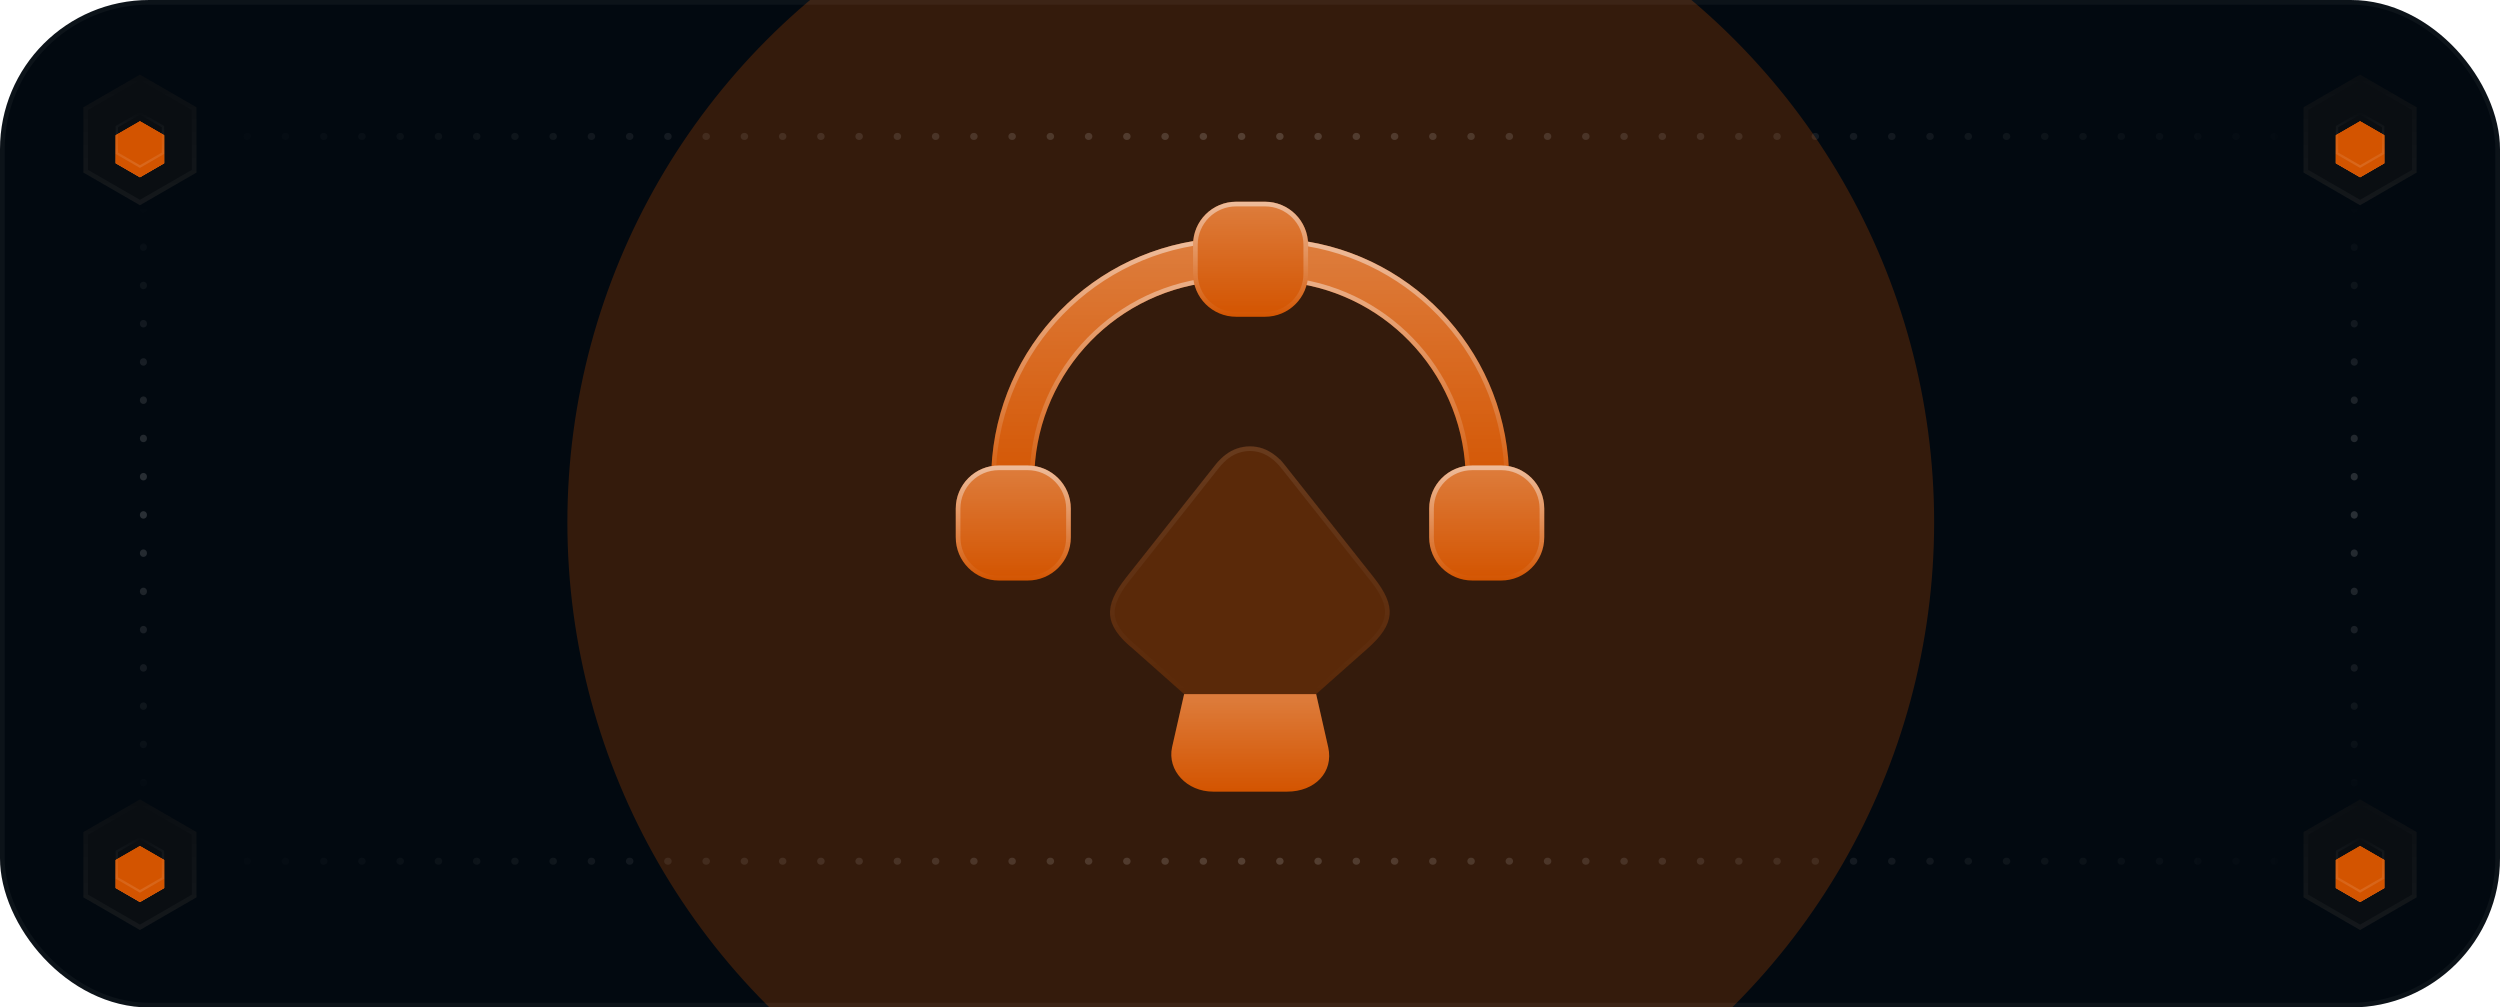 <?xml version="1.0" encoding="UTF-8"?> <svg xmlns="http://www.w3.org/2000/svg" width="536" height="216" viewBox="0 0 536 216" fill="none"><g clip-path="url(#clip0_282_121085)"><rect width="536" height="216" rx="32" fill="#020910"></rect><g style="mix-blend-mode:plus-lighter" opacity="0.24" filter="url(#filter0_f_282_121085)"><circle cx="268.163" cy="111.987" r="146.515" fill="#D35400"></circle></g><path d="M30 16L42.124 23V37L30 44L17.876 37V23L30 16Z" fill="#0A0E12"></path><path d="M41.624 23.288V36.711L30 43.423L18.376 36.711V23.288L30 16.576L41.624 23.288Z" stroke="url(#paint0_linear_282_121085)" stroke-opacity="0.04"></path><g filter="url(#filter1_if_282_121085)"><path d="M30 24L24.804 27V33L30 36L35.196 33V27L30 24Z" fill="#D35400"></path><path d="M25.054 27.145V32.855L30 35.711L34.946 32.855V27.145L30 24.288L25.054 27.145Z" stroke="url(#paint1_linear_282_121085)" stroke-opacity="0.12" stroke-width="0.5"></path></g><g filter="url(#filter2_if_282_121085)"><path d="M30 24L24.804 27V33L30 36L35.196 33V27L30 24Z" fill="#D35400"></path><path d="M25.054 27.145V32.855L30 35.711L34.946 32.855V27.145L30 24.288L25.054 27.145Z" stroke="url(#paint2_linear_282_121085)" stroke-opacity="0.12" stroke-width="0.5"></path></g><g filter="url(#filter3_i_282_121085)"><path d="M30 24L24.804 27V33L30 36L35.196 33V27L30 24Z" fill="#D35400"></path></g><path d="M25.054 27.145V32.855L30 35.711L34.946 32.855V27.145L30 24.288L25.054 27.145Z" stroke="url(#paint3_linear_282_121085)" stroke-opacity="0.12" stroke-width="0.5"></path><path d="M30 171.393L42.124 178.393V192.393L30 199.393L17.876 192.393V178.393L30 171.393Z" fill="#0A0E12"></path><path d="M41.624 178.681V192.104L30 198.816L18.376 192.104V178.681L30 171.969L41.624 178.681Z" stroke="url(#paint4_linear_282_121085)" stroke-opacity="0.04"></path><g filter="url(#filter4_if_282_121085)"><path d="M30 179.393L24.804 182.393V188.393L30 191.393L35.196 188.393V182.393L30 179.393Z" fill="#D35400"></path><path d="M25.054 182.538V188.248L30 191.104L34.946 188.248V182.538L30 179.681L25.054 182.538Z" stroke="url(#paint5_linear_282_121085)" stroke-opacity="0.12" stroke-width="0.5"></path></g><g filter="url(#filter5_if_282_121085)"><path d="M30 179.393L24.804 182.393V188.393L30 191.393L35.196 188.393V182.393L30 179.393Z" fill="#D35400"></path><path d="M25.054 182.538V188.248L30 191.104L34.946 188.248V182.538L30 179.681L25.054 182.538Z" stroke="url(#paint6_linear_282_121085)" stroke-opacity="0.12" stroke-width="0.5"></path></g><g filter="url(#filter6_i_282_121085)"><path d="M30 179.393L24.804 182.393V188.393L30 191.393L35.196 188.393V182.393L30 179.393Z" fill="#D35400"></path></g><path d="M25.054 182.538V188.248L30 191.104L34.946 188.248V182.538L30 179.681L25.054 182.538Z" stroke="url(#paint7_linear_282_121085)" stroke-opacity="0.12" stroke-width="0.5"></path><path d="M506 16L518.124 23V37L506 44L493.876 37V23L506 16Z" fill="#0A0E12"></path><path d="M517.624 23.288V36.711L506 43.423L494.376 36.711V23.288L506 16.576L517.624 23.288Z" stroke="url(#paint8_linear_282_121085)" stroke-opacity="0.04"></path><g filter="url(#filter7_if_282_121085)"><path d="M506 24L500.804 27V33L506 36L511.196 33V27L506 24Z" fill="#D35400"></path><path d="M501.054 27.145V32.855L506 35.711L510.946 32.855V27.145L506 24.288L501.054 27.145Z" stroke="url(#paint9_linear_282_121085)" stroke-opacity="0.12" stroke-width="0.5"></path></g><g filter="url(#filter8_if_282_121085)"><path d="M506 24L500.804 27V33L506 36L511.196 33V27L506 24Z" fill="#D35400"></path><path d="M501.054 27.145V32.855L506 35.711L510.946 32.855V27.145L506 24.288L501.054 27.145Z" stroke="url(#paint10_linear_282_121085)" stroke-opacity="0.12" stroke-width="0.5"></path></g><g filter="url(#filter9_i_282_121085)"><path d="M506 24L500.804 27V33L506 36L511.196 33V27L506 24Z" fill="#D35400"></path></g><path d="M501.054 27.145V32.855L506 35.711L510.946 32.855V27.145L506 24.288L501.054 27.145Z" stroke="url(#paint11_linear_282_121085)" stroke-opacity="0.12" stroke-width="0.5"></path><path d="M506 171.393L518.124 178.393V192.393L506 199.393L493.876 192.393V178.393L506 171.393Z" fill="#0A0E12"></path><path d="M517.624 178.681V192.104L506 198.816L494.376 192.104V178.681L506 171.969L517.624 178.681Z" stroke="url(#paint12_linear_282_121085)" stroke-opacity="0.04"></path><g filter="url(#filter10_if_282_121085)"><path d="M506 179.393L500.804 182.393V188.393L506 191.393L511.196 188.393V182.393L506 179.393Z" fill="#D35400"></path><path d="M501.054 182.538V188.248L506 191.104L510.946 188.248V182.538L506 179.681L501.054 182.538Z" stroke="url(#paint13_linear_282_121085)" stroke-opacity="0.12" stroke-width="0.5"></path></g><g filter="url(#filter11_if_282_121085)"><path d="M506 179.393L500.804 182.393V188.393L506 191.393L511.196 188.393V182.393L506 179.393Z" fill="#D35400"></path><path d="M501.054 182.538V188.248L506 191.104L510.946 188.248V182.538L506 179.681L501.054 182.538Z" stroke="url(#paint14_linear_282_121085)" stroke-opacity="0.12" stroke-width="0.5"></path></g><g filter="url(#filter12_i_282_121085)"><path d="M506 179.393L500.804 182.393V188.393L506 191.393L511.196 188.393V182.393L506 179.393Z" fill="#D35400"></path></g><path d="M501.054 182.538V188.248L506 191.104L510.946 188.248V182.538L506 179.681L501.054 182.538Z" stroke="url(#paint15_linear_282_121085)" stroke-opacity="0.12" stroke-width="0.5"></path><line x1="44.75" y1="29.25" x2="495.25" y2="29.25" stroke="url(#paint16_linear_282_121085)" stroke-opacity="0.16" stroke-width="1.5" stroke-linecap="round" stroke-dasharray="0.1 8.1"></line><line x1="504.75" y1="44.75" x2="504.75" y2="170.643" stroke="url(#paint17_linear_282_121085)" stroke-opacity="0.16" stroke-width="1.5" stroke-linecap="round" stroke-dasharray="0.1 8.1"></line><line x1="44.75" y1="184.643" x2="495.25" y2="184.643" stroke="url(#paint18_linear_282_121085)" stroke-opacity="0.16" stroke-width="1.5" stroke-linecap="round" stroke-dasharray="0.1 8.1"></line><line x1="30.75" y1="44.75" x2="30.75" y2="170.643" stroke="url(#paint19_linear_282_121085)" stroke-opacity="0.16" stroke-width="1.5" stroke-linecap="round" stroke-dasharray="0.1 8.1"></line><path d="M217.125 107.506C214.597 107.506 212.5 105.409 212.5 102.881C212.5 76.549 232.233 54.411 258.38 51.327C260.847 51.081 263.19 52.869 263.498 55.397C263.807 57.926 261.957 60.207 259.428 60.516C237.968 63.044 221.75 81.236 221.75 102.881C221.75 105.409 219.653 107.506 217.125 107.506Z" fill="#D35400"></path><path d="M217.125 107.506C214.597 107.506 212.5 105.409 212.5 102.881C212.5 76.549 232.233 54.411 258.38 51.327C260.847 51.081 263.19 52.869 263.498 55.397C263.807 57.926 261.957 60.207 259.428 60.516C237.968 63.044 221.75 81.236 221.75 102.881C221.75 105.409 219.653 107.506 217.125 107.506Z" fill="url(#paint20_linear_282_121085)" fill-opacity="0.24"></path><path d="M258.433 51.824C260.636 51.605 262.728 53.209 263.002 55.458C263.267 57.632 261.733 59.615 259.578 59.988L259.368 60.02C237.658 62.578 221.25 80.983 221.25 102.881C221.25 105.133 219.377 107.006 217.125 107.006C214.873 107.006 213 105.133 213 102.881C213 76.805 232.54 54.881 258.433 51.824Z" stroke="url(#paint21_linear_282_121085)" stroke-opacity="0.48"></path><path d="M318.875 107.505C316.347 107.505 314.25 105.409 314.25 102.88C314.25 81.359 298.155 63.167 276.818 60.577C274.29 60.269 272.502 57.987 272.81 55.459C273.118 52.93 275.462 51.142 277.99 51.451C303.952 54.596 323.562 76.734 323.562 102.942C323.5 105.409 321.465 107.505 318.875 107.505Z" fill="#D35400"></path><path d="M318.875 107.505C316.347 107.505 314.25 105.409 314.25 102.88C314.25 81.359 298.155 63.167 276.818 60.577C274.29 60.269 272.502 57.987 272.81 55.459C273.118 52.93 275.462 51.142 277.99 51.451C303.952 54.596 323.562 76.734 323.562 102.942C323.5 105.409 321.465 107.505 318.875 107.505Z" fill="url(#paint22_linear_282_121085)" fill-opacity="0.24"></path><path d="M277.718 51.927L277.93 51.947C303.636 55.061 323.055 76.979 323.062 102.93C323.006 105.132 321.186 107.006 318.875 107.006C316.623 107.006 314.75 105.133 314.75 102.881C314.75 81.107 298.467 62.702 276.879 60.081C274.624 59.806 273.032 57.773 273.307 55.52C273.572 53.343 275.539 51.772 277.718 51.927Z" stroke="url(#paint23_linear_282_121085)" stroke-opacity="0.48"></path><path d="M275.954 169.729H260.106C254.432 169.729 250.239 165.166 251.287 160.232L253.877 148.824H282.182L284.772 160.232C285.944 165.474 281.997 169.729 275.954 169.729Z" fill="#D35400"></path><path d="M275.954 169.729H260.106C254.432 169.729 250.239 165.166 251.287 160.232L253.877 148.824H282.182L284.772 160.232C285.944 165.474 281.997 169.729 275.954 169.729Z" fill="url(#paint24_linear_282_121085)" fill-opacity="0.24"></path><path d="M293.097 139.141L282.182 148.822H253.877L242.962 139.141C236.611 133.961 236.611 129.953 241.421 123.848L260.661 99.551C262.017 97.886 263.559 96.714 265.224 96.159C267.012 95.543 268.986 95.543 270.774 96.159C272.439 96.776 273.981 97.886 275.337 99.551L294.577 123.848C299.387 129.953 299.202 133.776 293.097 139.141Z" fill="#D35400" fill-opacity="0.24"></path><path d="M265.387 96.632C267.068 96.053 268.925 96.052 270.606 96.63C272.176 97.213 273.645 98.265 274.95 99.867V99.866L294.184 124.156V124.157C296.571 127.186 297.623 129.537 297.432 131.728C297.241 133.918 295.795 136.104 292.767 138.765L292.765 138.767L281.992 148.323H254.068L243.294 138.767L243.279 138.753L242.708 138.277C239.958 135.917 238.67 133.868 238.504 131.801C238.327 129.587 239.424 127.187 241.812 124.157L241.813 124.158L261.047 99.866L261.048 99.867C262.363 98.254 263.83 97.151 265.382 96.633L265.387 96.632Z" stroke="url(#paint25_linear_282_121085)" stroke-opacity="0.08"></path><path d="M271.207 43.25H265.04C259.922 43.25 255.79 47.382 255.79 52.5V58.667C255.79 63.785 259.922 67.917 265.04 67.917H271.207C276.325 67.917 280.457 63.785 280.457 58.667V52.5C280.457 47.382 276.325 43.25 271.207 43.25Z" fill="#D35400"></path><path d="M271.207 43.25H265.04C259.922 43.25 255.79 47.382 255.79 52.5V58.667C255.79 63.785 259.922 67.917 265.04 67.917H271.207C276.325 67.917 280.457 63.785 280.457 58.667V52.5C280.457 47.382 276.325 43.25 271.207 43.25Z" fill="url(#paint26_linear_282_121085)" fill-opacity="0.24"></path><path d="M265.04 43.75H271.207C276.049 43.75 279.957 47.658 279.957 52.5V58.667C279.957 63.509 276.049 67.417 271.207 67.417H265.04C260.198 67.417 256.29 63.509 256.29 58.667V52.5C256.29 47.658 260.198 43.75 265.04 43.75Z" stroke="url(#paint27_linear_282_121085)" stroke-opacity="0.48"></path><path d="M220.332 99.798H214.165C209.047 99.798 204.915 103.93 204.915 109.048V115.215C204.915 120.333 209.047 124.465 214.165 124.465H220.332C225.45 124.465 229.582 120.333 229.582 115.215V109.048C229.582 103.93 225.388 99.798 220.332 99.798Z" fill="#D35400"></path><path d="M220.332 99.798H214.165C209.047 99.798 204.915 103.93 204.915 109.048V115.215C204.915 120.333 209.047 124.465 214.165 124.465H220.332C225.45 124.465 229.582 120.333 229.582 115.215V109.048C229.582 103.93 225.388 99.798 220.332 99.798Z" fill="url(#paint28_linear_282_121085)" fill-opacity="0.24"></path><path d="M214.165 100.298H220.332C225.115 100.298 229.082 104.208 229.082 109.048V115.215C229.082 120.057 225.174 123.965 220.332 123.965H214.165C209.323 123.965 205.415 120.057 205.415 115.215V109.048C205.415 104.206 209.323 100.298 214.165 100.298Z" stroke="url(#paint29_linear_282_121085)" stroke-opacity="0.48"></path><path d="M321.835 99.798H315.668C310.55 99.798 306.418 103.93 306.418 109.048V115.215C306.418 120.333 310.55 124.465 315.668 124.465H321.835C326.953 124.465 331.085 120.333 331.085 115.215V109.048C331.085 103.93 326.953 99.798 321.835 99.798Z" fill="#D35400"></path><path d="M321.835 99.798H315.668C310.55 99.798 306.418 103.93 306.418 109.048V115.215C306.418 120.333 310.55 124.465 315.668 124.465H321.835C326.953 124.465 331.085 120.333 331.085 115.215V109.048C331.085 103.93 326.953 99.798 321.835 99.798Z" fill="url(#paint30_linear_282_121085)" fill-opacity="0.24"></path><path d="M315.668 100.298H321.835C326.677 100.298 330.585 104.206 330.585 109.048V115.215C330.585 120.057 326.677 123.965 321.835 123.965H315.668C310.826 123.965 306.918 120.057 306.918 115.215V109.048C306.918 104.206 310.826 100.298 315.668 100.298Z" stroke="url(#paint31_linear_282_121085)" stroke-opacity="0.48"></path></g><rect x="0.5" y="0.5" width="535" height="215" rx="31.5" stroke="white" stroke-opacity="0.04"></rect><defs><filter id="filter0_f_282_121085" x="-121.432" y="-277.608" width="779.191" height="779.191" filterUnits="userSpaceOnUse" color-interpolation-filters="sRGB"><feFlood flood-opacity="0" result="BackgroundImageFix"></feFlood><feBlend mode="normal" in="SourceGraphic" in2="BackgroundImageFix" result="shape"></feBlend><feGaussianBlur stdDeviation="121.54" result="effect1_foregroundBlur_282_121085"></feGaussianBlur></filter><filter id="filter1_if_282_121085" x="20.804" y="20" width="18.392" height="20" filterUnits="userSpaceOnUse" color-interpolation-filters="sRGB"><feFlood flood-opacity="0" result="BackgroundImageFix"></feFlood><feBlend mode="normal" in="SourceGraphic" in2="BackgroundImageFix" result="shape"></feBlend><feColorMatrix in="SourceAlpha" type="matrix" values="0 0 0 0 0 0 0 0 0 0 0 0 0 0 0 0 0 0 127 0" result="hardAlpha"></feColorMatrix><feOffset dy="2"></feOffset><feGaussianBlur stdDeviation="1"></feGaussianBlur><feComposite in2="hardAlpha" operator="arithmetic" k2="-1" k3="1"></feComposite><feColorMatrix type="matrix" values="0 0 0 0 1 0 0 0 0 1 0 0 0 0 1 0 0 0 0.25 0"></feColorMatrix><feBlend mode="normal" in2="shape" result="effect1_innerShadow_282_121085"></feBlend><feGaussianBlur stdDeviation="2" result="effect2_foregroundBlur_282_121085"></feGaussianBlur></filter><filter id="filter2_if_282_121085" x="12.804" y="12" width="34.392" height="36" filterUnits="userSpaceOnUse" color-interpolation-filters="sRGB"><feFlood flood-opacity="0" result="BackgroundImageFix"></feFlood><feBlend mode="normal" in="SourceGraphic" in2="BackgroundImageFix" result="shape"></feBlend><feColorMatrix in="SourceAlpha" type="matrix" values="0 0 0 0 0 0 0 0 0 0 0 0 0 0 0 0 0 0 127 0" result="hardAlpha"></feColorMatrix><feOffset dy="2"></feOffset><feGaussianBlur stdDeviation="1"></feGaussianBlur><feComposite in2="hardAlpha" operator="arithmetic" k2="-1" k3="1"></feComposite><feColorMatrix type="matrix" values="0 0 0 0 1 0 0 0 0 1 0 0 0 0 1 0 0 0 0.25 0"></feColorMatrix><feBlend mode="normal" in2="shape" result="effect1_innerShadow_282_121085"></feBlend><feGaussianBlur stdDeviation="6" result="effect2_foregroundBlur_282_121085"></feGaussianBlur></filter><filter id="filter3_i_282_121085" x="24.804" y="24" width="10.392" height="14" filterUnits="userSpaceOnUse" color-interpolation-filters="sRGB"><feFlood flood-opacity="0" result="BackgroundImageFix"></feFlood><feBlend mode="normal" in="SourceGraphic" in2="BackgroundImageFix" result="shape"></feBlend><feColorMatrix in="SourceAlpha" type="matrix" values="0 0 0 0 0 0 0 0 0 0 0 0 0 0 0 0 0 0 127 0" result="hardAlpha"></feColorMatrix><feOffset dy="2"></feOffset><feGaussianBlur stdDeviation="1"></feGaussianBlur><feComposite in2="hardAlpha" operator="arithmetic" k2="-1" k3="1"></feComposite><feColorMatrix type="matrix" values="0 0 0 0 1 0 0 0 0 1 0 0 0 0 1 0 0 0 0.25 0"></feColorMatrix><feBlend mode="normal" in2="shape" result="effect1_innerShadow_282_121085"></feBlend></filter><filter id="filter4_if_282_121085" x="20.804" y="175.393" width="18.392" height="20" filterUnits="userSpaceOnUse" color-interpolation-filters="sRGB"><feFlood flood-opacity="0" result="BackgroundImageFix"></feFlood><feBlend mode="normal" in="SourceGraphic" in2="BackgroundImageFix" result="shape"></feBlend><feColorMatrix in="SourceAlpha" type="matrix" values="0 0 0 0 0 0 0 0 0 0 0 0 0 0 0 0 0 0 127 0" result="hardAlpha"></feColorMatrix><feOffset dy="2"></feOffset><feGaussianBlur stdDeviation="1"></feGaussianBlur><feComposite in2="hardAlpha" operator="arithmetic" k2="-1" k3="1"></feComposite><feColorMatrix type="matrix" values="0 0 0 0 1 0 0 0 0 1 0 0 0 0 1 0 0 0 0.25 0"></feColorMatrix><feBlend mode="normal" in2="shape" result="effect1_innerShadow_282_121085"></feBlend><feGaussianBlur stdDeviation="2" result="effect2_foregroundBlur_282_121085"></feGaussianBlur></filter><filter id="filter5_if_282_121085" x="12.804" y="167.393" width="34.392" height="36" filterUnits="userSpaceOnUse" color-interpolation-filters="sRGB"><feFlood flood-opacity="0" result="BackgroundImageFix"></feFlood><feBlend mode="normal" in="SourceGraphic" in2="BackgroundImageFix" result="shape"></feBlend><feColorMatrix in="SourceAlpha" type="matrix" values="0 0 0 0 0 0 0 0 0 0 0 0 0 0 0 0 0 0 127 0" result="hardAlpha"></feColorMatrix><feOffset dy="2"></feOffset><feGaussianBlur stdDeviation="1"></feGaussianBlur><feComposite in2="hardAlpha" operator="arithmetic" k2="-1" k3="1"></feComposite><feColorMatrix type="matrix" values="0 0 0 0 1 0 0 0 0 1 0 0 0 0 1 0 0 0 0.25 0"></feColorMatrix><feBlend mode="normal" in2="shape" result="effect1_innerShadow_282_121085"></feBlend><feGaussianBlur stdDeviation="6" result="effect2_foregroundBlur_282_121085"></feGaussianBlur></filter><filter id="filter6_i_282_121085" x="24.804" y="179.393" width="10.392" height="14" filterUnits="userSpaceOnUse" color-interpolation-filters="sRGB"><feFlood flood-opacity="0" result="BackgroundImageFix"></feFlood><feBlend mode="normal" in="SourceGraphic" in2="BackgroundImageFix" result="shape"></feBlend><feColorMatrix in="SourceAlpha" type="matrix" values="0 0 0 0 0 0 0 0 0 0 0 0 0 0 0 0 0 0 127 0" result="hardAlpha"></feColorMatrix><feOffset dy="2"></feOffset><feGaussianBlur stdDeviation="1"></feGaussianBlur><feComposite in2="hardAlpha" operator="arithmetic" k2="-1" k3="1"></feComposite><feColorMatrix type="matrix" values="0 0 0 0 1 0 0 0 0 1 0 0 0 0 1 0 0 0 0.25 0"></feColorMatrix><feBlend mode="normal" in2="shape" result="effect1_innerShadow_282_121085"></feBlend></filter><filter id="filter7_if_282_121085" x="496.804" y="20" width="18.393" height="20" filterUnits="userSpaceOnUse" color-interpolation-filters="sRGB"><feFlood flood-opacity="0" result="BackgroundImageFix"></feFlood><feBlend mode="normal" in="SourceGraphic" in2="BackgroundImageFix" result="shape"></feBlend><feColorMatrix in="SourceAlpha" type="matrix" values="0 0 0 0 0 0 0 0 0 0 0 0 0 0 0 0 0 0 127 0" result="hardAlpha"></feColorMatrix><feOffset dy="2"></feOffset><feGaussianBlur stdDeviation="1"></feGaussianBlur><feComposite in2="hardAlpha" operator="arithmetic" k2="-1" k3="1"></feComposite><feColorMatrix type="matrix" values="0 0 0 0 1 0 0 0 0 1 0 0 0 0 1 0 0 0 0.25 0"></feColorMatrix><feBlend mode="normal" in2="shape" result="effect1_innerShadow_282_121085"></feBlend><feGaussianBlur stdDeviation="2" result="effect2_foregroundBlur_282_121085"></feGaussianBlur></filter><filter id="filter8_if_282_121085" x="488.804" y="12" width="34.393" height="36" filterUnits="userSpaceOnUse" color-interpolation-filters="sRGB"><feFlood flood-opacity="0" result="BackgroundImageFix"></feFlood><feBlend mode="normal" in="SourceGraphic" in2="BackgroundImageFix" result="shape"></feBlend><feColorMatrix in="SourceAlpha" type="matrix" values="0 0 0 0 0 0 0 0 0 0 0 0 0 0 0 0 0 0 127 0" result="hardAlpha"></feColorMatrix><feOffset dy="2"></feOffset><feGaussianBlur stdDeviation="1"></feGaussianBlur><feComposite in2="hardAlpha" operator="arithmetic" k2="-1" k3="1"></feComposite><feColorMatrix type="matrix" values="0 0 0 0 1 0 0 0 0 1 0 0 0 0 1 0 0 0 0.25 0"></feColorMatrix><feBlend mode="normal" in2="shape" result="effect1_innerShadow_282_121085"></feBlend><feGaussianBlur stdDeviation="6" result="effect2_foregroundBlur_282_121085"></feGaussianBlur></filter><filter id="filter9_i_282_121085" x="500.804" y="24" width="10.393" height="14" filterUnits="userSpaceOnUse" color-interpolation-filters="sRGB"><feFlood flood-opacity="0" result="BackgroundImageFix"></feFlood><feBlend mode="normal" in="SourceGraphic" in2="BackgroundImageFix" result="shape"></feBlend><feColorMatrix in="SourceAlpha" type="matrix" values="0 0 0 0 0 0 0 0 0 0 0 0 0 0 0 0 0 0 127 0" result="hardAlpha"></feColorMatrix><feOffset dy="2"></feOffset><feGaussianBlur stdDeviation="1"></feGaussianBlur><feComposite in2="hardAlpha" operator="arithmetic" k2="-1" k3="1"></feComposite><feColorMatrix type="matrix" values="0 0 0 0 1 0 0 0 0 1 0 0 0 0 1 0 0 0 0.25 0"></feColorMatrix><feBlend mode="normal" in2="shape" result="effect1_innerShadow_282_121085"></feBlend></filter><filter id="filter10_if_282_121085" x="496.804" y="175.393" width="18.393" height="20" filterUnits="userSpaceOnUse" color-interpolation-filters="sRGB"><feFlood flood-opacity="0" result="BackgroundImageFix"></feFlood><feBlend mode="normal" in="SourceGraphic" in2="BackgroundImageFix" result="shape"></feBlend><feColorMatrix in="SourceAlpha" type="matrix" values="0 0 0 0 0 0 0 0 0 0 0 0 0 0 0 0 0 0 127 0" result="hardAlpha"></feColorMatrix><feOffset dy="2"></feOffset><feGaussianBlur stdDeviation="1"></feGaussianBlur><feComposite in2="hardAlpha" operator="arithmetic" k2="-1" k3="1"></feComposite><feColorMatrix type="matrix" values="0 0 0 0 1 0 0 0 0 1 0 0 0 0 1 0 0 0 0.25 0"></feColorMatrix><feBlend mode="normal" in2="shape" result="effect1_innerShadow_282_121085"></feBlend><feGaussianBlur stdDeviation="2" result="effect2_foregroundBlur_282_121085"></feGaussianBlur></filter><filter id="filter11_if_282_121085" x="488.804" y="167.393" width="34.393" height="36" filterUnits="userSpaceOnUse" color-interpolation-filters="sRGB"><feFlood flood-opacity="0" result="BackgroundImageFix"></feFlood><feBlend mode="normal" in="SourceGraphic" in2="BackgroundImageFix" result="shape"></feBlend><feColorMatrix in="SourceAlpha" type="matrix" values="0 0 0 0 0 0 0 0 0 0 0 0 0 0 0 0 0 0 127 0" result="hardAlpha"></feColorMatrix><feOffset dy="2"></feOffset><feGaussianBlur stdDeviation="1"></feGaussianBlur><feComposite in2="hardAlpha" operator="arithmetic" k2="-1" k3="1"></feComposite><feColorMatrix type="matrix" values="0 0 0 0 1 0 0 0 0 1 0 0 0 0 1 0 0 0 0.25 0"></feColorMatrix><feBlend mode="normal" in2="shape" result="effect1_innerShadow_282_121085"></feBlend><feGaussianBlur stdDeviation="6" result="effect2_foregroundBlur_282_121085"></feGaussianBlur></filter><filter id="filter12_i_282_121085" x="500.804" y="179.393" width="10.393" height="14" filterUnits="userSpaceOnUse" color-interpolation-filters="sRGB"><feFlood flood-opacity="0" result="BackgroundImageFix"></feFlood><feBlend mode="normal" in="SourceGraphic" in2="BackgroundImageFix" result="shape"></feBlend><feColorMatrix in="SourceAlpha" type="matrix" values="0 0 0 0 0 0 0 0 0 0 0 0 0 0 0 0 0 0 127 0" result="hardAlpha"></feColorMatrix><feOffset dy="2"></feOffset><feGaussianBlur stdDeviation="1"></feGaussianBlur><feComposite in2="hardAlpha" operator="arithmetic" k2="-1" k3="1"></feComposite><feColorMatrix type="matrix" values="0 0 0 0 1 0 0 0 0 1 0 0 0 0 1 0 0 0 0.25 0"></feColorMatrix><feBlend mode="normal" in2="shape" result="effect1_innerShadow_282_121085"></feBlend></filter><linearGradient id="paint0_linear_282_121085" x1="30" y1="16" x2="30" y2="44" gradientUnits="userSpaceOnUse"><stop stop-color="white" stop-opacity="0"></stop><stop offset="1" stop-color="white"></stop></linearGradient><linearGradient id="paint1_linear_282_121085" x1="30" y1="24" x2="30" y2="36" gradientUnits="userSpaceOnUse"><stop stop-color="white" stop-opacity="0"></stop><stop offset="1" stop-color="white"></stop></linearGradient><linearGradient id="paint2_linear_282_121085" x1="30" y1="24" x2="30" y2="36" gradientUnits="userSpaceOnUse"><stop stop-color="white" stop-opacity="0"></stop><stop offset="1" stop-color="white"></stop></linearGradient><linearGradient id="paint3_linear_282_121085" x1="30" y1="24" x2="30" y2="36" gradientUnits="userSpaceOnUse"><stop stop-color="white" stop-opacity="0"></stop><stop offset="1" stop-color="white"></stop></linearGradient><linearGradient id="paint4_linear_282_121085" x1="30" y1="171.393" x2="30" y2="199.393" gradientUnits="userSpaceOnUse"><stop stop-color="white" stop-opacity="0"></stop><stop offset="1" stop-color="white"></stop></linearGradient><linearGradient id="paint5_linear_282_121085" x1="30" y1="179.393" x2="30" y2="191.393" gradientUnits="userSpaceOnUse"><stop stop-color="white" stop-opacity="0"></stop><stop offset="1" stop-color="white"></stop></linearGradient><linearGradient id="paint6_linear_282_121085" x1="30" y1="179.393" x2="30" y2="191.393" gradientUnits="userSpaceOnUse"><stop stop-color="white" stop-opacity="0"></stop><stop offset="1" stop-color="white"></stop></linearGradient><linearGradient id="paint7_linear_282_121085" x1="30" y1="179.393" x2="30" y2="191.393" gradientUnits="userSpaceOnUse"><stop stop-color="white" stop-opacity="0"></stop><stop offset="1" stop-color="white"></stop></linearGradient><linearGradient id="paint8_linear_282_121085" x1="506" y1="16" x2="506" y2="44" gradientUnits="userSpaceOnUse"><stop stop-color="white" stop-opacity="0"></stop><stop offset="1" stop-color="white"></stop></linearGradient><linearGradient id="paint9_linear_282_121085" x1="506" y1="24" x2="506" y2="36" gradientUnits="userSpaceOnUse"><stop stop-color="white" stop-opacity="0"></stop><stop offset="1" stop-color="white"></stop></linearGradient><linearGradient id="paint10_linear_282_121085" x1="506" y1="24" x2="506" y2="36" gradientUnits="userSpaceOnUse"><stop stop-color="white" stop-opacity="0"></stop><stop offset="1" stop-color="white"></stop></linearGradient><linearGradient id="paint11_linear_282_121085" x1="506" y1="24" x2="506" y2="36" gradientUnits="userSpaceOnUse"><stop stop-color="white" stop-opacity="0"></stop><stop offset="1" stop-color="white"></stop></linearGradient><linearGradient id="paint12_linear_282_121085" x1="506" y1="171.393" x2="506" y2="199.393" gradientUnits="userSpaceOnUse"><stop stop-color="white" stop-opacity="0"></stop><stop offset="1" stop-color="white"></stop></linearGradient><linearGradient id="paint13_linear_282_121085" x1="506" y1="179.393" x2="506" y2="191.393" gradientUnits="userSpaceOnUse"><stop stop-color="white" stop-opacity="0"></stop><stop offset="1" stop-color="white"></stop></linearGradient><linearGradient id="paint14_linear_282_121085" x1="506" y1="179.393" x2="506" y2="191.393" gradientUnits="userSpaceOnUse"><stop stop-color="white" stop-opacity="0"></stop><stop offset="1" stop-color="white"></stop></linearGradient><linearGradient id="paint15_linear_282_121085" x1="506" y1="179.393" x2="506" y2="191.393" gradientUnits="userSpaceOnUse"><stop stop-color="white" stop-opacity="0"></stop><stop offset="1" stop-color="white"></stop></linearGradient><linearGradient id="paint16_linear_282_121085" x1="44" y1="30.5" x2="496" y2="30.5" gradientUnits="userSpaceOnUse"><stop stop-color="white" stop-opacity="0"></stop><stop offset="0.5" stop-color="white"></stop><stop offset="1" stop-color="white" stop-opacity="0"></stop></linearGradient><linearGradient id="paint17_linear_282_121085" x1="503.5" y1="44" x2="503.5" y2="171.393" gradientUnits="userSpaceOnUse"><stop stop-color="white" stop-opacity="0"></stop><stop offset="0.5" stop-color="white"></stop><stop offset="1" stop-color="white" stop-opacity="0"></stop></linearGradient><linearGradient id="paint18_linear_282_121085" x1="44" y1="185.893" x2="496" y2="185.893" gradientUnits="userSpaceOnUse"><stop stop-color="white" stop-opacity="0"></stop><stop offset="0.5" stop-color="white"></stop><stop offset="1" stop-color="white" stop-opacity="0"></stop></linearGradient><linearGradient id="paint19_linear_282_121085" x1="29.5" y1="44" x2="29.5" y2="171.393" gradientUnits="userSpaceOnUse"><stop stop-color="white" stop-opacity="0"></stop><stop offset="0.5" stop-color="white"></stop><stop offset="1" stop-color="white" stop-opacity="0"></stop></linearGradient><linearGradient id="paint20_linear_282_121085" x1="221.221" y1="51.305" x2="221.221" y2="107.506" gradientUnits="userSpaceOnUse"><stop stop-color="white"></stop><stop offset="1" stop-color="white" stop-opacity="0"></stop></linearGradient><linearGradient id="paint21_linear_282_121085" x1="221.221" y1="51.305" x2="221.221" y2="107.506" gradientUnits="userSpaceOnUse"><stop stop-color="white"></stop><stop offset="1" stop-color="white" stop-opacity="0"></stop></linearGradient><linearGradient id="paint22_linear_282_121085" x1="281.455" y1="51.416" x2="281.455" y2="107.505" gradientUnits="userSpaceOnUse"><stop stop-color="white"></stop><stop offset="1" stop-color="white" stop-opacity="0"></stop></linearGradient><linearGradient id="paint23_linear_282_121085" x1="281.455" y1="51.416" x2="281.455" y2="107.505" gradientUnits="userSpaceOnUse"><stop stop-color="white"></stop><stop offset="1" stop-color="white" stop-opacity="0"></stop></linearGradient><linearGradient id="paint24_linear_282_121085" x1="256.911" y1="148.824" x2="256.911" y2="169.729" gradientUnits="userSpaceOnUse"><stop stop-color="white"></stop><stop offset="1" stop-color="white" stop-opacity="0"></stop></linearGradient><linearGradient id="paint25_linear_282_121085" x1="248.234" y1="95.697" x2="248.234" y2="148.822" gradientUnits="userSpaceOnUse"><stop stop-color="white"></stop><stop offset="1" stop-color="white" stop-opacity="0"></stop></linearGradient><linearGradient id="paint26_linear_282_121085" x1="260.006" y1="43.25" x2="260.006" y2="67.917" gradientUnits="userSpaceOnUse"><stop stop-color="white"></stop><stop offset="1" stop-color="white" stop-opacity="0"></stop></linearGradient><linearGradient id="paint27_linear_282_121085" x1="260.006" y1="43.25" x2="260.006" y2="67.917" gradientUnits="userSpaceOnUse"><stop stop-color="white"></stop><stop offset="1" stop-color="white" stop-opacity="0"></stop></linearGradient><linearGradient id="paint28_linear_282_121085" x1="209.131" y1="99.798" x2="209.131" y2="124.465" gradientUnits="userSpaceOnUse"><stop stop-color="white"></stop><stop offset="1" stop-color="white" stop-opacity="0"></stop></linearGradient><linearGradient id="paint29_linear_282_121085" x1="209.131" y1="99.798" x2="209.131" y2="124.465" gradientUnits="userSpaceOnUse"><stop stop-color="white"></stop><stop offset="1" stop-color="white" stop-opacity="0"></stop></linearGradient><linearGradient id="paint30_linear_282_121085" x1="310.633" y1="99.798" x2="310.633" y2="124.465" gradientUnits="userSpaceOnUse"><stop stop-color="white"></stop><stop offset="1" stop-color="white" stop-opacity="0"></stop></linearGradient><linearGradient id="paint31_linear_282_121085" x1="310.633" y1="99.798" x2="310.633" y2="124.465" gradientUnits="userSpaceOnUse"><stop stop-color="white"></stop><stop offset="1" stop-color="white" stop-opacity="0"></stop></linearGradient><clipPath id="clip0_282_121085"><rect width="536" height="216" rx="32" fill="white"></rect></clipPath></defs></svg> 
